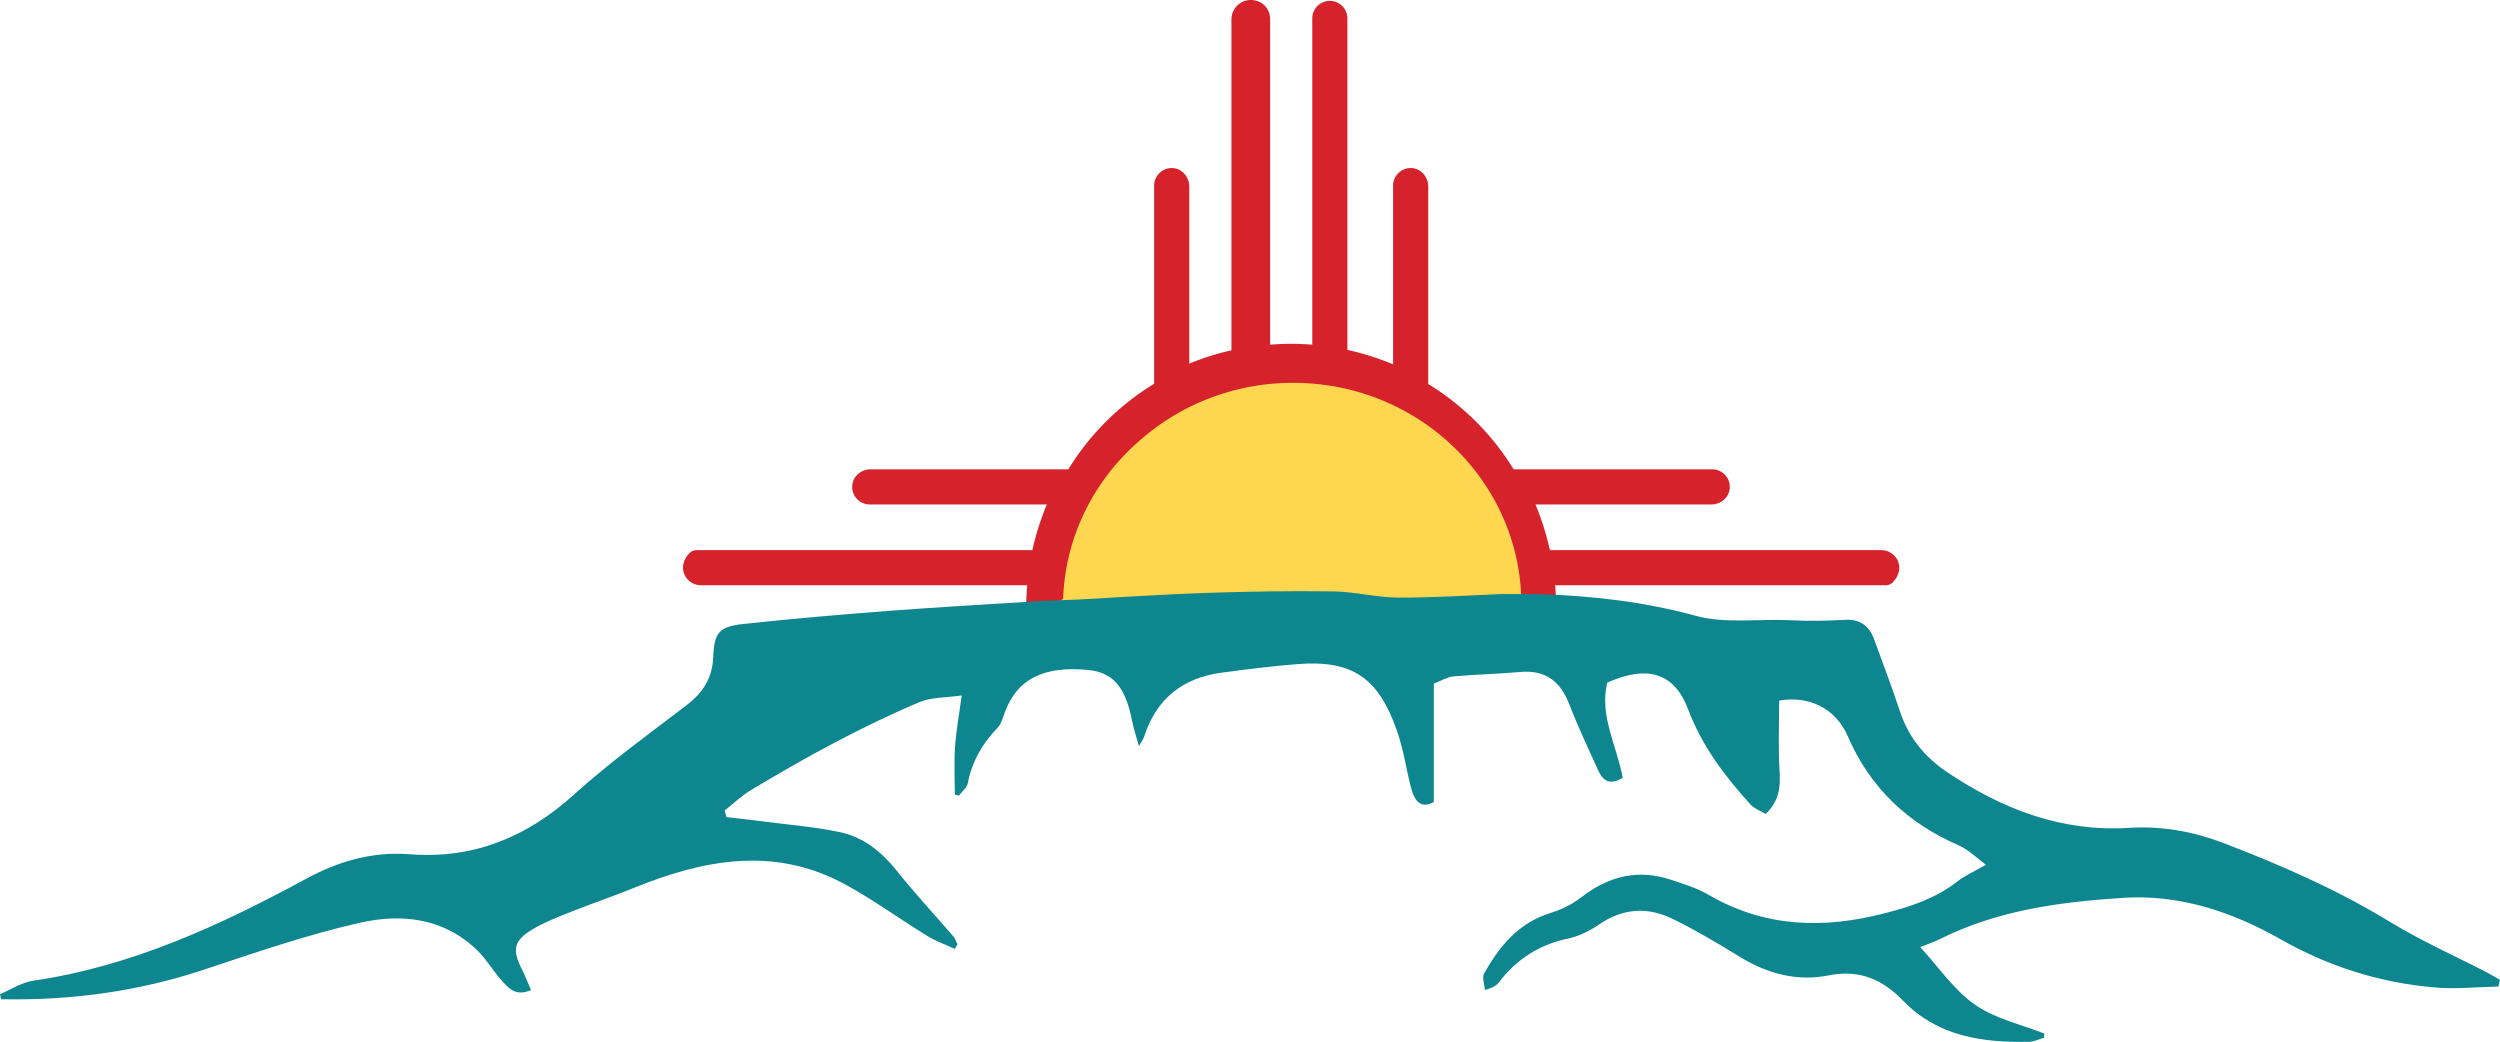 <?xml version="1.0" encoding="UTF-8"?>
<svg data-bbox="-0.002 -0.001 769.646 320.751" viewBox="0 0 769.645 320.751" height="427.68" width="10.69in" xmlns="http://www.w3.org/2000/svg" data-type="color">
    <g>
        <path d="M475.508 191.766c.019-.703.053-1.402.053-2.109 0-42.407-34.378-76.785-76.785-76.785s-76.785 34.378-76.785 76.785c0 .707.034 1.406.053 2.109h153.464Z" fill="#ffd64f" data-color="1"/>
        <path d="M215.836 180.187h100.383a82.017 82.017 0 0 0-.271 5.389l10.397-.382.951-.96c.709-19.26 9.607-36.485 23.43-48.479 12.497-11.113 29.135-17.896 47.407-17.896 37.885 0 68.75 29.152 70.192 65.636l7.937-.005c.908.027 1.814.061 2.72.095a88.608 88.608 0 0 0-.222-3.398h101.717c.853 0 1.69-.326 2.273-.948 4.239-4.529.927-9.87-3.607-9.87H477.158a84.247 84.247 0 0 0-4.459-14.064h54.132c2.842 0 5.409-2.061 5.677-4.891.303-3.205-2.238-5.928-5.385-5.928h-61.139a79.54 79.54 0 0 0-26.288-26.256V57.44c0-2.842-2.061-5.409-4.891-5.677-3.205-.303-5.928 2.238-5.928 5.385v55.018a84.205 84.205 0 0 0-14.064-4.444V5.68c0-2.975-2.434-5.409-5.409-5.409-2.975 0-5.409 2.434-5.409 5.409v100.448a79.284 79.284 0 0 0-6.403-.282l-.044.001-.044-.001c-.035 0-.07.003-.106.003-.035 0-.07-.003-.106-.003-2.116 0-4.206.108-6.28.273V5.863c0-2.265-1.279-4.392-3.354-5.302-4.322-1.894-8.547 1.278-8.547 5.388v101.913a77.721 77.721 0 0 0-12.982 4.082V57.439c0-2.842-2.061-5.409-4.891-5.677-3.205-.303-5.928 2.238-5.928 5.385v61.002a79.545 79.545 0 0 0-26.412 26.336h-60.847c-2.842 0-5.409 2.061-5.677 4.891-.303 3.205 2.238 5.928 5.385 5.928h54.519a84.155 84.155 0 0 0-4.459 14.064H214.5c-.853 0-1.69.326-2.273.948-4.24 4.529-.927 9.87 3.606 9.87Z" fill="#d5222b" data-color="2"/>
        <path d="m462.391 182.901 11.145-.008c16.376.516 32.458 2.311 48.444 6.676 9.309 2.542 19.765.867 29.576 1.392 5.465.292 10.931.154 16.396-.14 4.815-.259 7.531 1.904 9.079 6.178 2.642 7.291 5.435 14.532 7.85 21.9 2.647 8.076 7.65 14.176 14.522 18.791 16.99 11.411 35.283 18.512 56.13 17.174 9.797-.629 19.601 1.09 28.784 4.599 17.826 6.811 35.241 14.437 51.643 24.452 9.524 5.815 19.804 10.363 29.734 15.5 1.345.696 2.635 1.501 3.95 2.256l-.503 2.042c-6.421.153-12.884.839-19.25.315-16.999-1.4-32.913-6.399-47.907-14.92-14.906-8.471-31.146-13.819-48.345-12.698-19.295 1.259-38.575 3.763-56.325 12.652-2.07 1.036-4.296 1.754-6.167 2.506 5.567 6.043 10.336 13.153 16.846 17.728 6.171 4.337 14.148 6.043 21.34 8.893l-.058 1.291c-1.515.433-3.023 1.216-4.545 1.245-14.355.273-28.092-1.546-38.841-12.642-6.353-6.559-13.429-9.704-22.973-7.789-9.595 1.925-18.842-.503-27.343-5.751-6.686-4.128-13.489-8.126-20.519-11.605-7.74-3.83-15.415-3.386-22.799 1.69-2.843 1.954-6.176 3.613-9.51 4.316-8.778 1.853-15.744 6.257-21.195 13.357-.779 1.015-1.884 1.774-4.413 2.499-.118-1.734-.949-3.884-.237-5.135 4.68-8.214 10.37-15.444 20.382-18.583 3.408-1.068 6.665-2.607 9.49-4.81 8.785-6.85 17.926-8.655 27.564-5.452 3.953 1.314 8.045 2.554 11.613 4.635 17.312 10.096 35.393 10.583 54.28 5.706 8.035-2.075 15.645-4.55 22.293-9.745 2.476-1.935 5.451-3.217 8.871-5.183-2.814-2.05-5.319-4.634-8.36-5.961-15.711-6.859-27.236-17.571-34.241-33.736-3.782-8.727-12.282-12.42-21.063-10.844 0 6.935-.323 14.111.111 21.239.3 4.936.171 9.381-4.241 13.654-1.553-.933-3.475-1.573-4.671-2.889-7.952-8.743-15.008-18.094-19.251-29.376-4.157-11.055-12.362-13.779-24.879-8.149-2.496 10.225 3.053 19.64 4.764 29.314-4.405 2.573-6.293.49-7.67-2.585-2.958-6.607-6.118-13.141-8.696-19.9-2.775-7.277-7.419-10.845-15.288-10.12-6.809.628-13.663.751-20.474 1.362-1.845.166-3.606 1.293-6.024 2.215v36.439c-3.757 2.144-5.734-.125-6.742-3.473-1.163-3.863-1.769-7.895-2.713-11.83-.55-2.292-1.179-4.577-1.958-6.799-5.695-16.236-13.797-21.691-30.677-20.332-7.817.629-15.615 1.588-23.388 2.65-11.833 1.617-19.95 7.98-23.692 19.67-.196.611-.619 1.147-1.616 2.939-.899-3.291-1.655-5.509-2.103-7.789-2.066-10.508-5.878-14.955-13.599-15.68-13.64-1.281-21.644 2.748-25.485 12.777-.661 1.725-1.113 3.758-2.315 5.003-4.677 4.846-7.884 10.343-9.17 17.06-.27 1.411-1.798 2.575-2.746 3.853l-1.267-.327c0-4.883-.251-9.783.071-14.644.32-4.829 1.215-9.62 2.052-15.877-5.045.731-9.337.533-12.934 2.037-8.899 3.722-17.597 7.994-26.155 12.477-8.724 4.57-17.252 9.54-25.725 14.576-2.942 1.749-5.464 4.221-8.178 6.363l.558 1.997c3.917.463 7.84.883 11.751 1.395 7.759 1.015 15.608 1.622 23.24 3.256 7.208 1.543 12.807 6.039 17.498 11.931 5.514 6.926 11.572 13.409 17.35 20.123.588.683.872 1.635 1.296 2.462l-.824 1.4c-2.813-1.296-5.786-2.325-8.41-3.936-8.554-5.25-16.707-11.231-25.511-15.991-21.852-11.814-43.63-7.507-65.238 1.301-6.326 2.578-12.812 4.75-19.156 7.285-4.016 1.605-8.115 3.178-11.801 5.403-5.705 3.443-6.192 6.255-3.173 12.208 1.025 2.021 1.831 4.156 2.815 6.418-4.902 2.197-7.155-.858-9.413-3.413-2.434-2.755-4.323-6.039-6.92-8.604-10.393-10.262-23.547-11.63-36.522-8.667-16.201 3.699-32.039 9.163-47.855 14.416-20.352 6.76-41.157 9.516-62.448 9.095l-.309-1.547c3.398-1.466 6.695-3.645 10.228-4.16 30.271-4.406 57.51-17.027 84.083-31.418 9.991-5.411 20.397-8.391 31.72-7.513 19.67 1.527 36.095-5.186 50.748-18.433 10.925-9.877 22.938-18.541 34.648-27.501 5.017-3.839 7.91-8.416 8.153-14.869.277-7.349 1.776-9.272 9.094-10.066 14.931-1.619 29.9-2.918 44.875-4.057 15.803-1.201 31.632-2.061 47.45-3.07l10.719-.41c13.138-.702 26.27-1.612 39.417-2.049 13.137-.437 26.293-.657 39.433-.464 6.619.097 13.218 1.872 19.831 1.911 10.661.063 21.328-.682 31.992-1.086Z" fill="#0d868f" data-color="3"/>
    </g>
</svg>
